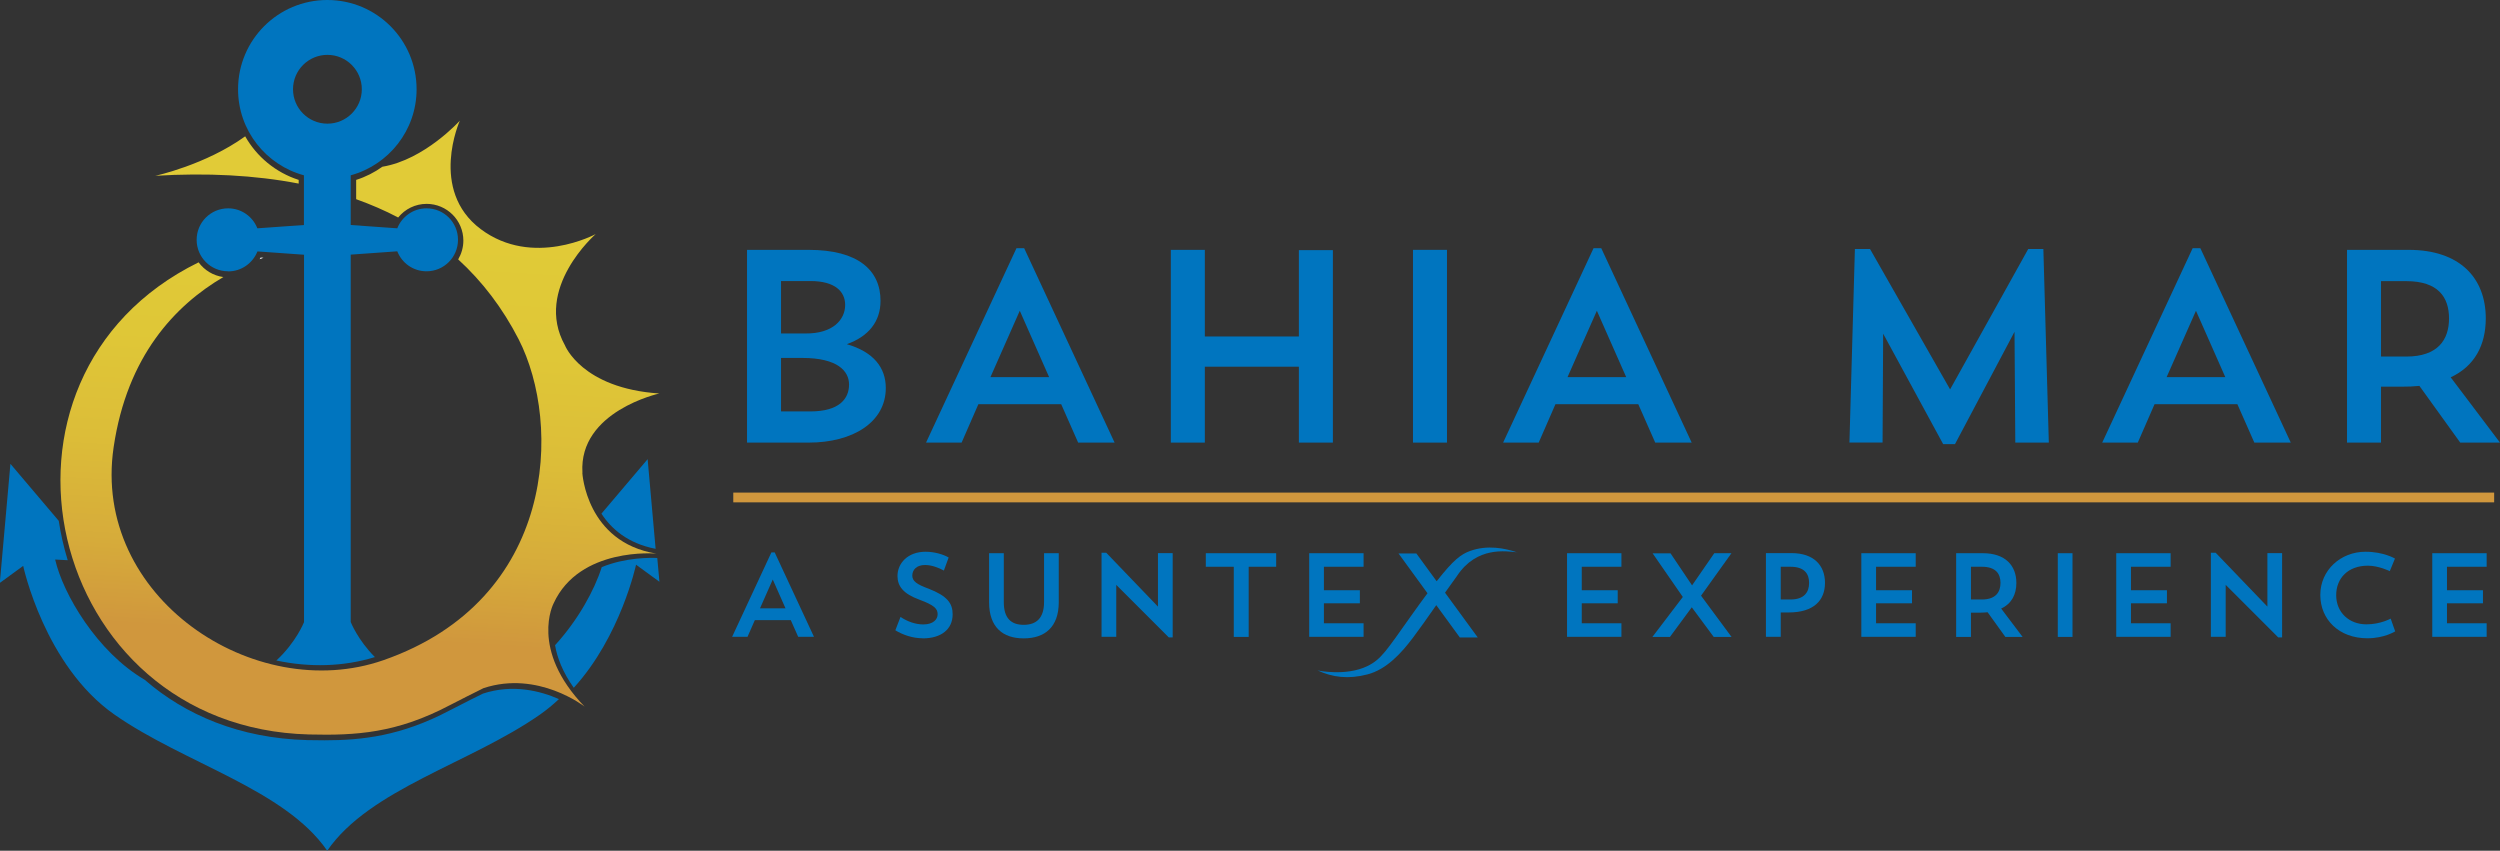 <?xml version="1.0" encoding="UTF-8"?>
<svg id="Layer_1" data-name="Layer 1" xmlns="http://www.w3.org/2000/svg" xmlns:xlink="http://www.w3.org/1999/xlink" viewBox="0 0 256.55 87.3">
  <rect x="0" y="0" width="256.55" height="87.3" fill="#333333" stroke="none"/>
  <defs>
    <style>
      .cls-1 {
        fill: url(#New_Gradient_Swatch_2);
      }

      .cls-1, .cls-2, .cls-3, .cls-4 {
        stroke-width: 0px;
      }

      .cls-2 {
        fill: #d0973d;
      }

      .cls-3 {
        fill: #fff;
      }

      .cls-4 {
        fill: #0075bf;
      }
    </style>
    <linearGradient id="New_Gradient_Swatch_2" data-name="New Gradient Swatch 2" x1="35.36" y1="75.59" x2="39.3" y2="11.89" gradientUnits="userSpaceOnUse">
      <stop offset=".16" stop-color="#d0973d"/>
      <stop offset=".29" stop-color="#d6ab3a"/>
      <stop offset=".46" stop-color="#dcbd38"/>
      <stop offset=".63" stop-color="#dfc737"/>
      <stop offset=".84" stop-color="#e1cb37"/>
    </linearGradient>
  </defs>
  <g>
    <path class="cls-4" d="m76.66,25.64h6.33c5.09,0,7.37,2.11,7.37,5.23,0,2.14-1.24,3.66-3.46,4.45,2.73.79,4,2.39,4,4.5,0,3.52-3.4,5.6-7.91,5.6h-6.33v-19.78Zm3.49,3.21v5.37h2.5c2.84.03,4.08-1.43,4.08-2.93,0-1.35-1.01-2.45-3.57-2.45h-3.01Zm0,7.88v5.49h3.01c2.95,0,3.97-1.29,3.97-2.76,0-1.35-1.13-2.73-4.81-2.73h-2.17Z"/>
    <path class="cls-4" d="m98.69,45.42h-3.66l9.28-19.95h.79l9.28,19.95h-3.74l-1.74-3.94h-8.5l-1.72,3.94Zm2.95-6.72h6.02l-3.01-6.81-3.01,6.81Z"/>
    <path class="cls-4" d="m133.29,37.63h-9.65v7.79h-3.49v-19.78h3.49v8.89h9.65v-8.86h3.49v19.75h-3.49v-7.79Z"/>
    <path class="cls-4" d="m145,25.64h3.49v19.78h-3.49v-19.78Z"/>
    <path class="cls-4" d="m157.91,45.42h-3.66l9.28-19.95h.79l9.28,19.95h-3.74l-1.74-3.94h-8.5l-1.72,3.94Zm2.95-6.72h6.02l-3.01-6.81-3.01,6.81Z"/>
    <path class="cls-4" d="m210.24,45.42h-3.43l-.08-11.37-6.11,11.53h-1.21l-6.16-11.34-.06,11.17h-3.4l.56-19.86h1.55l8.22,14.41,8.02-14.41h1.55l.56,19.86Z"/>
    <path class="cls-4" d="m219.39,45.42h-3.66l9.28-19.95h.79l9.28,19.95h-3.74l-1.74-3.94h-8.5l-1.72,3.94Zm2.95-6.72h6.02l-3.01-6.81-3.01,6.81Z"/>
    <path class="cls-4" d="m240.85,25.64h6.33c5.26,0,7.91,2.9,7.91,7.03,0,2.73-1.13,4.9-3.6,6.05l5.06,6.7h-4.08l-4.19-5.82c-.56.06-1.15.08-1.77.08h-2.17v5.74h-3.49v-19.78Zm3.49,3.21v7.74h2.59c3.26,0,4.39-1.74,4.39-3.91s-1.1-3.83-4.39-3.83h-2.59Z"/>
  </g>
  <rect class="cls-2" x="75.25" y="50.55" width="180.7" height="1"/>
  <g>
    <path class="cls-4" d="m155.71,56.69c-1.29-.44-3.08-.79-4.85-.15-.93.34-1.69.89-3.43,3.11l-2.08-2.85h-1.83l2.97,4.08c-.5.67-1.07,1.45-1.72,2.37-2.47,3.47-3.01,4.41-4.46,5.11-2.22,1.07-5.1.44-5.1.44,1.55.71,3.14.92,5.11.41s3.49-2.19,4.68-3.77c.62-.82,1.52-2.09,2.39-3.34l2.42,3.32h1.84l-3.36-4.6c.47-.67.9-1.27,1.23-1.72,2.04-3.07,5.04-2.53,6.2-2.42Z"/>
    <path class="cls-4" d="m76.72,65.35h-1.59l4.03-8.66h.34l4.03,8.66h-1.62l-.76-1.71h-3.69l-.75,1.71Zm1.28-2.92h2.61l-1.31-2.96-1.31,2.96Z"/>
    <path class="cls-4" d="m94.69,65.5c-1.01,0-2.03-.34-2.81-.82l.53-1.37c.71.48,1.56.77,2.33.77,1.01,0,1.48-.5,1.48-1.05s-.32-.92-1.87-1.49c-1.67-.61-2.25-1.4-2.25-2.43,0-1.3,1.05-2.49,2.88-2.49.92,0,1.82.27,2.37.59l-.49,1.34c-.5-.28-1.26-.57-1.92-.57-.9,0-1.32.5-1.32,1.1,0,.55.46.89,1.67,1.33,1.92.75,2.47,1.5,2.47,2.63,0,1.53-1.16,2.47-3.08,2.47Z"/>
    <path class="cls-4" d="m101.5,56.77h1.51v5.03c0,1.64.75,2.32,2.04,2.32s2.09-.68,2.09-2.33v-5.02h1.51v5.03c0,2.57-1.45,3.71-3.6,3.71s-3.55-1.15-3.55-3.71v-5.03Z"/>
    <path class="cls-4" d="m113.04,56.72h.48l5.31,5.53v-5.49h1.51v8.65h-.4l-5.39-5.39v5.33h-1.51v-8.64Z"/>
    <path class="cls-4" d="m123.74,56.77h7.22v1.39h-2.82v7.2h-1.53v-7.2h-2.87v-1.39Z"/>
    <path class="cls-4" d="m134.35,56.77h5.58v1.39h-4.07v2.41h3.69v1.34h-3.69v2.05h4.07v1.39h-5.58v-8.59Z"/>
    <path class="cls-4" d="m160.81,56.77h5.58v1.39h-4.07v2.41h3.69v1.34h-3.69v2.05h4.07v1.39h-5.58v-8.59Z"/>
    <path class="cls-4" d="m171.42,56.77l2.22,3.3,2.28-3.3h1.76l-3.12,4.36,3.13,4.23h-1.83l-2.25-3.04-2.24,3.04h-1.8l3.12-4.1-3.1-4.48h1.82Z"/>
    <path class="cls-4" d="m182.74,62.86v2.49h-1.52v-8.59h2.63c2.28,0,3.43,1.26,3.43,3.05s-1.14,3.04-3.73,3.04h-.82Zm0-4.7v3.36h1c1.42,0,1.91-.76,1.91-1.7s-.48-1.66-1.91-1.66h-1Z"/>
    <path class="cls-4" d="m191.01,56.77h5.58v1.39h-4.07v2.41h3.69v1.34h-3.69v2.05h4.07v1.39h-5.58v-8.59Z"/>
    <path class="cls-4" d="m200.74,56.77h2.75c2.28,0,3.43,1.26,3.43,3.05,0,1.19-.49,2.13-1.56,2.63l2.2,2.91h-1.77l-1.82-2.53c-.24.02-.5.04-.77.04h-.94v2.49h-1.52v-8.59Zm1.52,1.39v3.36h1.12c1.42,0,1.91-.76,1.91-1.7s-.48-1.66-1.91-1.66h-1.12Z"/>
    <path class="cls-4" d="m211.17,56.77h1.51v8.59h-1.51v-8.59Z"/>
    <path class="cls-4" d="m217.17,56.77h5.58v1.39h-4.07v2.41h3.69v1.34h-3.69v2.05h4.07v1.39h-5.58v-8.59Z"/>
    <path class="cls-4" d="m226.89,56.72h.48l5.31,5.53v-5.49h1.51v8.65h-.4l-5.39-5.39v5.33h-1.52v-8.64Z"/>
    <path class="cls-4" d="m245.81,64.78s-1.11.72-2.86.72c-2.91,0-4.84-1.91-4.84-4.45s2.09-4.43,4.63-4.43c1.88,0,3.03.7,3.03.7l-.53,1.29s-1.14-.56-2.25-.56c-2.02,0-3.25,1.27-3.25,3.03s1.32,2.99,3.1,2.99c1.45,0,2.49-.59,2.49-.59l.46,1.3Z"/>
    <path class="cls-4" d="m249.6,56.77h5.58v1.39h-4.07v2.41h3.69v1.34h-3.69v2.05h4.07v1.39h-5.58v-8.59Z"/>
  </g>
  <g>
    <path class="cls-4" d="m67.45,57.26c-.71-.03-3.25-.07-5.7.94-.74,2.35-2.43,5.43-4.79,8.01.21,1.25.76,2.73,1.92,4.37,4.83-5.3,6.39-12.63,6.39-12.63l2.4,1.75-.22-2.43Z"/>
    <path class="cls-4" d="m49.54,71.19c-.97.47-1.56.77-2.25,1.13-.34.17-.7.36-1.14.58-4.95,2.62-8.97,3.07-12.85,3.07-.59,0-1.17-.01-1.75-.02-6.99-.18-12.56-2.6-16.7-6.19-4.9-2.86-8.39-8.83-9.19-12.34l1.29.07c-.41-1.34-.72-2.7-.92-4.04l-4.96-5.85-1.09,12.22,2.4-1.75s2.18,10.25,9.38,15.27c7.2,5.02,17.45,7.64,21.82,13.96,4.36-6.33,14.62-8.94,21.82-13.96.7-.49,1.35-1.03,1.96-1.6-1.89-.83-4.74-1.58-7.84-.55Z"/>
    <path class="cls-4" d="m67.28,56.32l-.82-9.2-4.74,5.59c1.01,1.56,2.71,3.06,5.56,3.61Z"/>
    <path class="cls-4" d="m23.42,27.85c1.36,0,2.52-.85,3-2.05l4.78.34v16.28h0v21.42s-.8,2.06-2.84,3.94c3.41.73,6.91.64,10.11-.35-1.77-1.78-2.48-3.6-2.48-3.6v-22.19h0v-15.51l4.78-.34c.47,1.2,1.63,2.05,3,2.05,1.78,0,3.23-1.44,3.23-3.23s-1.44-3.23-3.23-3.23c-1.36,0-2.53.85-3,2.05l-4.78-.34v-5.1c3.89-1.06,6.76-4.61,6.76-8.83,0-5.06-4.1-9.16-9.16-9.16s-9.16,4.1-9.16,9.16c0,4.23,2.87,7.78,6.76,8.83v5.1l-4.78.34c-.47-1.2-1.63-2.05-3-2.05-1.78,0-3.23,1.44-3.23,3.23s1.44,3.23,3.23,3.23Zm6.65-18.69c0-1.95,1.58-3.53,3.53-3.53s3.53,1.58,3.53,3.53-1.58,3.53-3.53,3.53-3.53-1.58-3.53-3.53Z"/>
  </g>
  <path class="cls-3" d="m26.75,26.43c-.03.06-.07.12-.11.17.13-.05.26-.1.4-.15l-.29-.02Z"/>
  <path class="cls-1" d="m15.94,18.04s5.15-1.11,9.22-4.05c1.18,2.08,3.12,3.71,5.49,4.47v.38c-4.5-.87-9.44-1.12-14.71-.8Zm43.83,30.47c-.4-6.31,7.89-8.13,7.89-8.13-7.97-.53-9.69-4.95-9.69-4.95-3.24-5.83,3.16-11.41,3.16-11.41,0,0-6.45,3.5-11.8-.51-5.34-4.01-2.14-11.13-2.14-11.13,0,0-3.61,4.01-7.95,4.73-.81.58-1.71,1.04-2.69,1.35v1.98c1.5.54,2.95,1.16,4.31,1.88.7-.87,1.76-1.4,2.92-1.4,2.08,0,3.77,1.69,3.77,3.77,0,.7-.2,1.36-.53,1.93,2.47,2.26,4.55,4.98,6.2,8.19,4.46,8.7,3.89,26.75-13.88,32.94-13.23,4.61-29.95-6.48-27.68-21.85,1.38-9.38,6.32-14.57,11.26-17.47-1.04-.14-1.94-.7-2.54-1.51-23.99,11.79-15.75,47.76,11.34,48.45,4.81.12,9-.13,14.47-3.02,1.35-.68,1.93-1,3.42-1.73,5.6-1.86,10.38,1.89,10.38,1.89-5.67-5.87-3.18-10.59-3.18-10.59,2.67-5.83,10.54-5.11,10.54-5.11-7.2-1.17-7.59-8.28-7.59-8.28Z"/>
</svg>